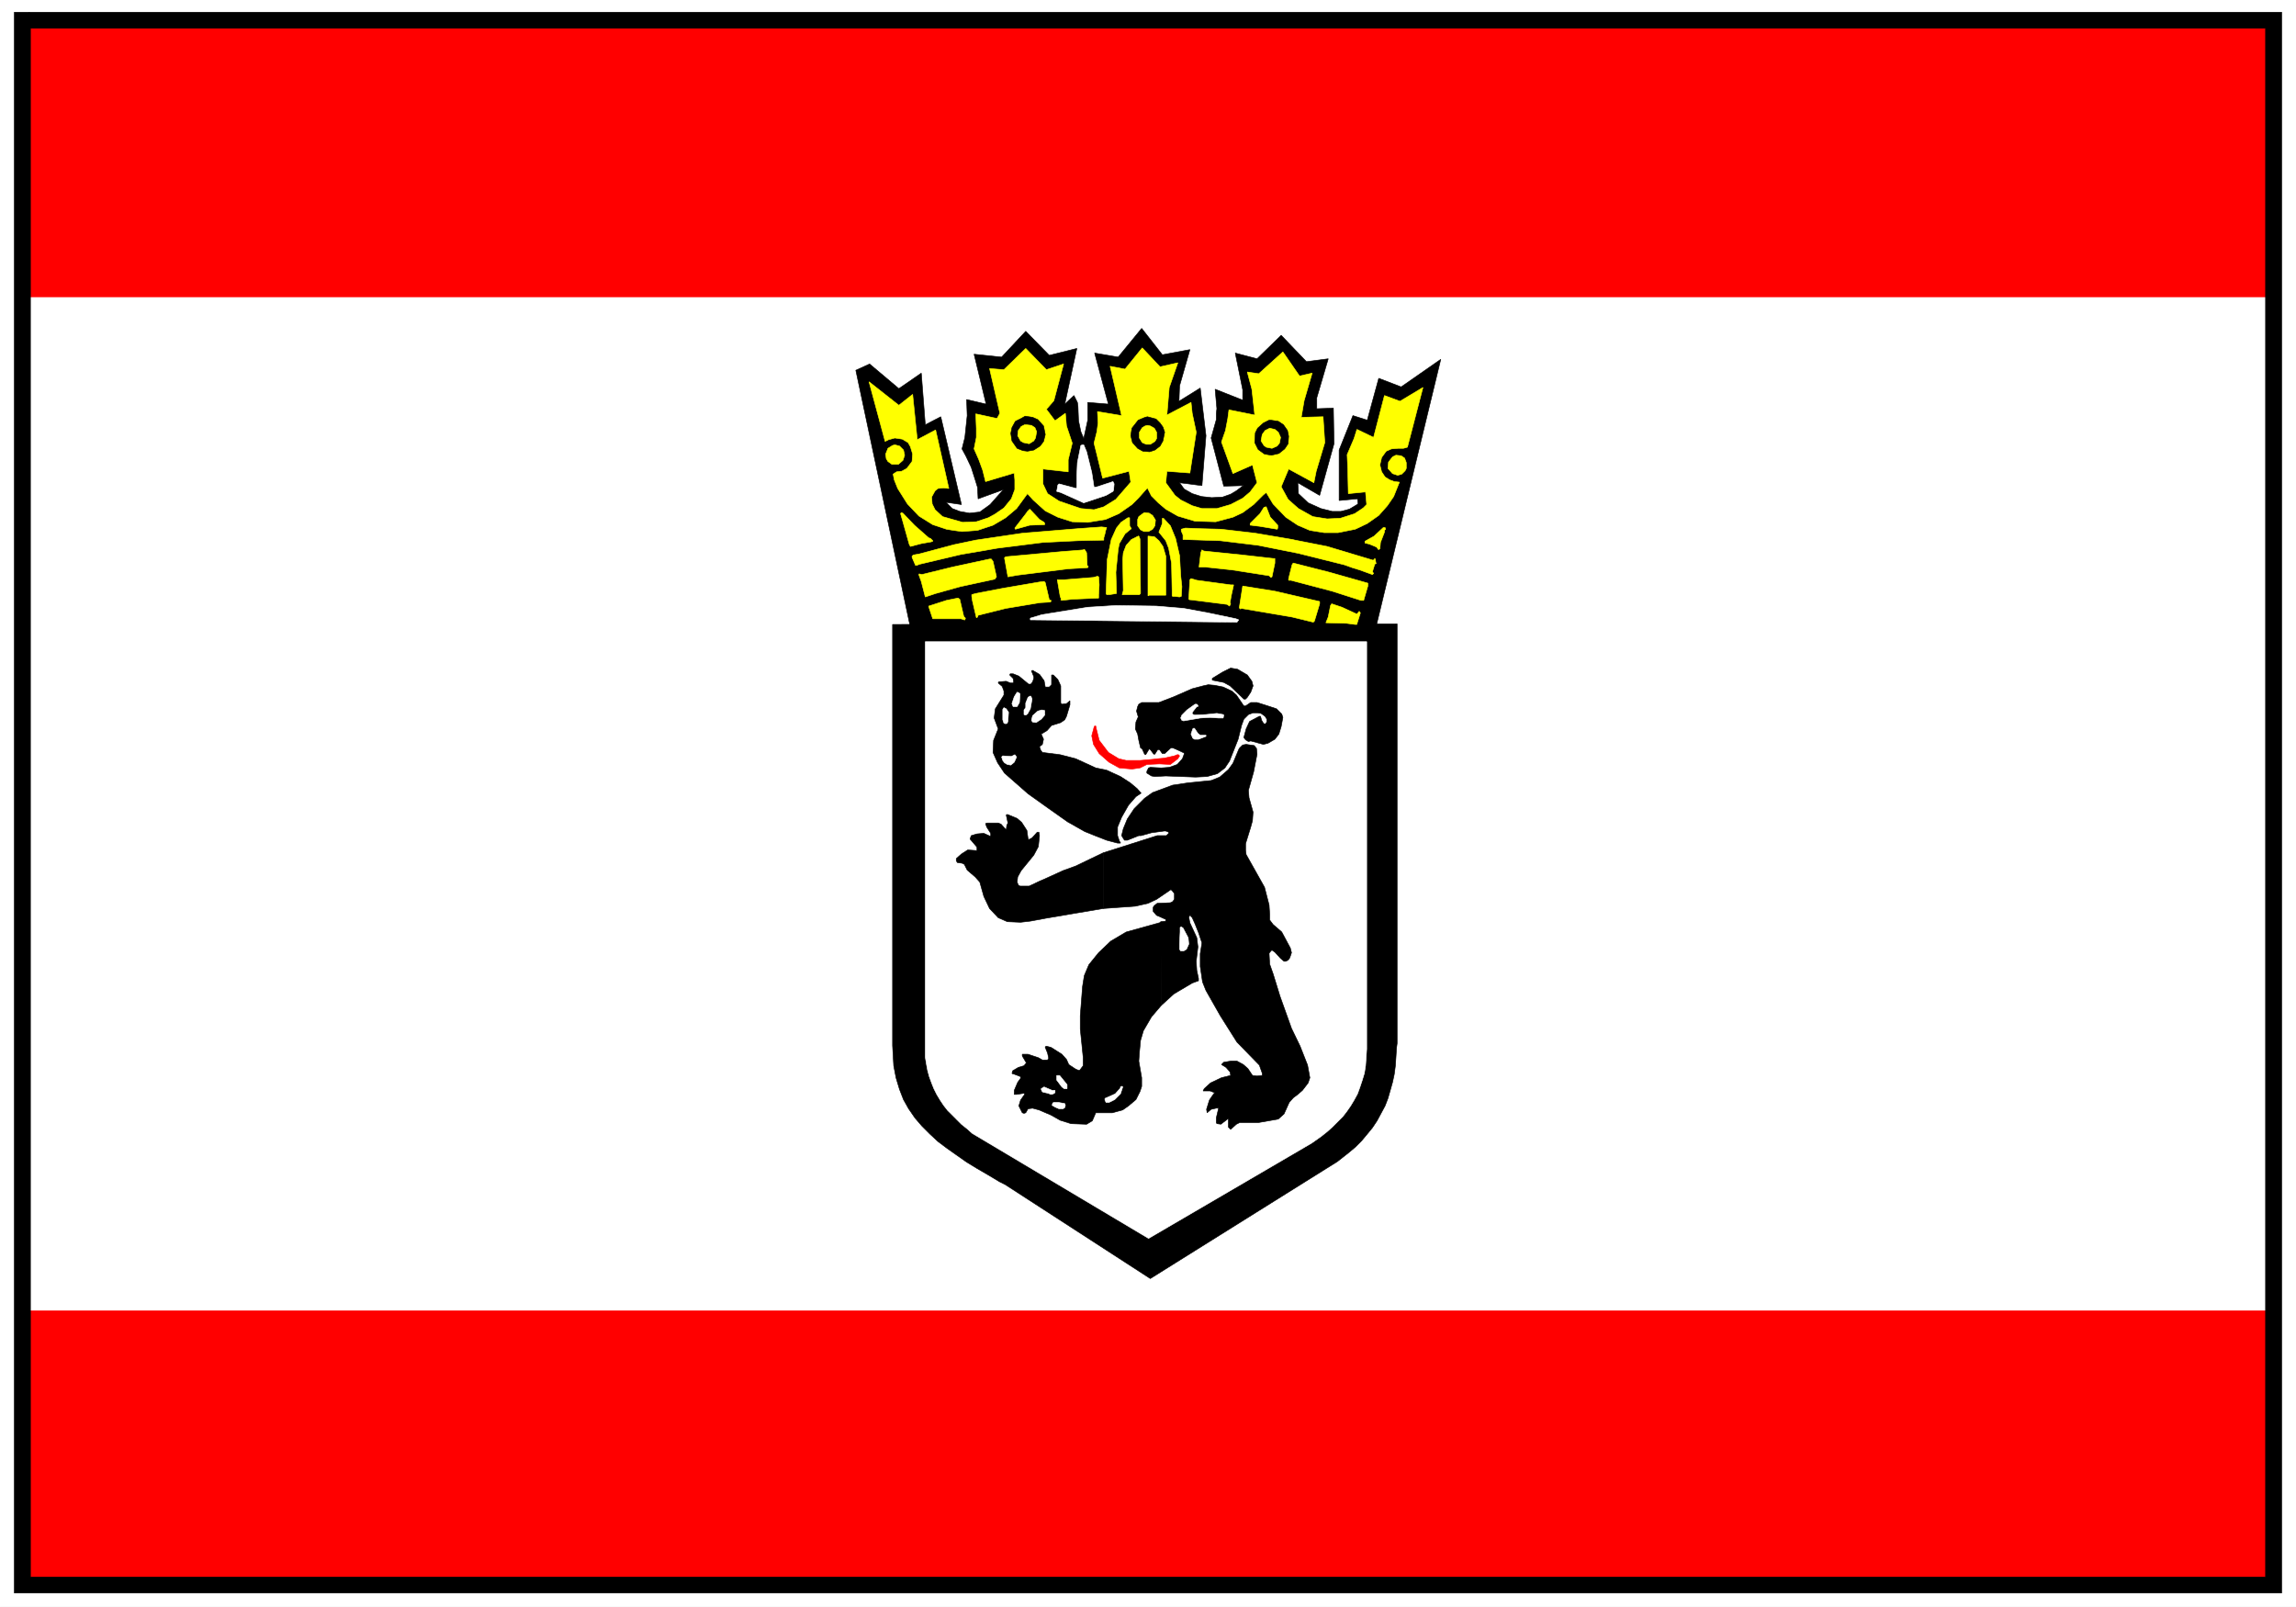 <svg width="3996.021" height="2796.88" viewBox="0 0 2997.016 2097.66" xmlns="http://www.w3.org/2000/svg"><rect x="0" y="0" width="2997.016" height="2097.66" fill="#333333" stroke="none"/><defs><clipPath id="a"><path d="M0 0h2998v2097.66H0Zm0 0"/></clipPath><clipPath id="b"><path d="M0 0h2997.016v2097.66H0Zm0 0"/></clipPath></defs><g clip-path="url(#a)"><path style="fill:#fff;fill-opacity:1;fill-rule:nonzero;stroke:none" d="M0 2097.66h2997.016V-2.012H0Zm0 0"/></g><g clip-path="url(#b)"><path style="fill:#fff;fill-opacity:1;fill-rule:evenodd;stroke:#fff;stroke-width:.19;stroke-linecap:square;stroke-linejoin:bevel;stroke-miterlimit:10;stroke-opacity:1" d="M0 0h766.5v537H0Zm0 0" transform="matrix(3.91 0 0 -3.91 0 2097.66)"/></g><path style="fill:#fff;fill-opacity:1;fill-rule:evenodd;stroke:#fff;stroke-width:.19;stroke-linecap:square;stroke-linejoin:bevel;stroke-miterlimit:10;stroke-opacity:1" d="M7.47 529.53h751.75V7.09H7.47Zm0 0" transform="matrix(3.91 0 0 -3.91 0 2097.66)"/><path style="fill:none;stroke:#000;stroke-width:.19;stroke-linecap:square;stroke-linejoin:bevel;stroke-miterlimit:10;stroke-opacity:1" d="M7.47 529.53h751.75V7.09H7.47Zm0 0" transform="matrix(3.91 0 0 -3.91 0 2097.66)"/><path style="fill:red;fill-opacity:1;fill-rule:evenodd;stroke:red;stroke-width:.19;stroke-linecap:square;stroke-linejoin:bevel;stroke-miterlimit:10;stroke-opacity:1" d="M7.47 98.86h751.94V6.9H7.47Zm0 430.29h751.94v-91.77H7.47Zm0 0" transform="matrix(3.91 0 0 -3.91 0 2097.66)"/><path style="fill:#000;fill-opacity:1;fill-rule:evenodd;stroke:#000;stroke-width:.19;stroke-linecap:square;stroke-linejoin:bevel;stroke-miterlimit:10;stroke-opacity:1" d="M466.42 328.18V188.13l-.2-1.53-.19-3.06-.19-2.88-.38-2.87-.58-2.68-.76-2.69-.77-2.68-.96-2.49-1.34-2.49-1.34-2.49-1.53-2.3-1.73-2.11-1.92-2.3-2.1-2.1-2.3-1.92-3.64-2.87-62.47-39.08L335.54 141l-1.92.96-3.83 2.3-3.64 2.11-3.45 2.11-3.26 2.29-3.26 2.3-3.06 2.3-2.69 2.49-2.68 2.69-2.3 2.68-2.11 3.06-1.72 3.07-1.34 3.45-1.15 3.83-.77 4.02-.38 6.71v140.62zm0 0" transform="matrix(3.91 0 0 -3.91 0 2097.66)"/><path style="fill:#000;fill-opacity:1;fill-rule:evenodd;stroke:#000;stroke-width:.19;stroke-linecap:square;stroke-linejoin:bevel;stroke-miterlimit:10;stroke-opacity:1" d="m303.92 327.03-18.21 85.83 4.6 2.1 9.77-8.23 7.48 5.17 1.34-17.24 5.17 2.68 6.9-29.31-5.17.76 2.11-2.1 2.49-.96 3.25-.58 3.45.39 3.45 2.49 4.41 4.98-8.43-3.07-.19 3.83-.77 2.49-1.34 4.22-1.73 3.64-1.34 2.49.96 3.83.77 7.28-.19 5.37 6.51-1.54-4.02 16.67 9.2-.96 8.04 8.62 7.86-8.04 9.2 2.3-4.03-18.59 3.07 2.88 1.15-2.3.19-1.34.19-4.79.77-3.64.96-2.3.76 3.45.58 2.68v5.94l6.9-.58-4.6 17.05 7.86-1.34 7.85 9.58 6.9-8.81 9.2 1.72-3.45-12.07-.19-5.17 7.09 4.41 1.91-15.9-1.34-16.67-7.47.96 1.53-2.11 2.69-1.53 3.06-.96 3.45-.38 3.64.19 2.68.95 1.92 1.15 2.3 1.73-6.52-.19-4.21 16.09 1.72 6.13v2.11l.19 1.53-.57 6.51 9.2-3.64v3.45l-2.49 12.26 7.28-1.91 8.05 7.85 8.43-8.81 7.28.96-3.83-13.03v-3.64l5.55.19.2-11.88-4.79-17.24-7.29 4.22.2-3.64 3.25-3.07 4.22-1.91 3.83-.96h2.88l2.87.76 2.87 1.73-.19 1.72-6.13-.57v16.86l4.6 11.49 4.79-1.53 3.83 13.98 7.48-2.87 13.22 9.2-21.65-89.47zm0 0" transform="matrix(3.91 0 0 -3.91 0 2097.66)"/><path style="fill:#fff;fill-opacity:1;fill-rule:evenodd;stroke:#fff;stroke-width:.19;stroke-linecap:square;stroke-linejoin:bevel;stroke-miterlimit:10;stroke-opacity:1" d="M456.26 322.24V186.22l-.19-2.88-.19-2.68-.39-2.49-.76-2.49-.77-2.3-.77-2.11-1.15-2.1-1.15-1.92-1.34-1.92-1.34-1.72-1.72-1.72-1.73-1.73-1.72-1.53-1.92-1.53-3.26-2.3-54.42-31.8-57.87 34.48-.96.57-1.72 1.54-1.92 1.53-1.53 1.53-1.53 1.54-1.54 1.53-1.34 1.72-1.15 1.73-1.15 1.91-.96 1.92-.76 1.91-.77 2.11-.57 2.11-.39 2.11-.38 2.3v138.7zm0 0" transform="matrix(3.91 0 0 -3.91 0 2097.66)"/><path style="fill:#ff0;fill-opacity:1;fill-rule:evenodd;stroke:#ff0;stroke-width:.19;stroke-linecap:square;stroke-linejoin:bevel;stroke-miterlimit:10;stroke-opacity:1" d="m411.61 378.37 6.52 2.88 1.53-5.94-2.3-3.07-2.49-2.11-4.03-2.1-4.6-1.34h-4.98l-3.25.95-3.84 1.92-1.91 1.53-3.07 4.22.38 3.83 7.67-.58 2.11 13.61-1.34 6.32-.39 3.64-8.05-4.22.77 9.2 2.87 8.24-5.94-1.34-5.94 6.32-5.75-7.09-4.98.96 3.84-16.48-8.05 1.34.19-3.83-.38-2.87-.96-3.83.96-3.84 1.91-7.85 8.82 2.3.57-3.64-4.98-5.75-4.03-2.49-3.25-.96-4.41.39-7.28 2.49-3.83 2.49-1.54 3.25v4.98l8.43-.95v4.02l1.35 5.56-1.92 5.74-.38 4.22-3.45-2.49-2.88 3.83 2.49 2.87 3.26 12.26-5.75-1.91-6.9 7.09-7.28-7.09-4.79.38 3.45-14.94-.96-1.73-7.09 1.54.19-4.79v-3.07l-.76-3.83 1.53-3.45 1.34-3.64.96-3.83 9.58 2.87.19-2.3v-3.25l-1.15-3.07-2.49-3.06-3.06-2.11-2.11-1.15-4.03-1.34-4.59-.19-6.71 1.91-2.49 2.3-.96 1.92-.19 2.3 1.15 2.1.96.77 1.91.19 1.73-.19-4.41 19.54-6.13-3.25-1.54 15.13-4.6-3.64-9.96 7.85 5.37-19.92 1.15.58 2.1.57 2.49-.38 1.92-1.15.77-1.34.76-2.49-.19-2.49-1.72-2.3-1.73-.96-1.72-.19-1.15-.77.38-1.92 1.15-2.87 3.26-5.17 3.83-4.03 4.6-2.87 4.6-1.53 2.3-.38 2.87-.39 5.18.39 5.17 1.72 4.22 2.49 3.64 3.07 3.64 4.98 1.91-2.11 4.03-3.64 4.21-2.11 4.8-1.53 5.17-.19 5.94.96 4.41 1.91 4.4 3.07 2.11 2.1 3.07 3.45 1.34-2.68 2.3-2.3 2.49-2.11 4.02-2.3 5.75-1.72 6.9-.19 5.75 1.53 3.26 1.53 3.64 2.69 3.26 3.25.95.77 2.3-3.83 4.22-4.41 4.02-2.68 4.03-1.72 4.79-.77h4.6l5.75 1.15 4.02 1.91 3.83 2.69 2.88 3.25 2.11 3.07 1.91 4.79-1.72.19-1.54.57-1.53.96-1.15 1.73-.57 2.3.57 2.49 1.53 2.1 1.73.77 2.3.19h1.72l1.34.38 5.18 19.93-7.67-4.6-5.17 1.92-3.64-13.99-5.56 2.68-.96-3.06-2.3-5.37.2-4.79.19-8.23 5.75.57.38-4.21-1.15-1.15-2.88-1.92-4.79-1.53-4.4-.19-4.79.76-4.79 2.69-3.45 3.06-2.3 4.22 2.49 5.93 8.43-4.59.77 3.83 2.87 9.58-.57 8.62-7.29-.19.96 5.55 2.68 9.2-4.21-.96-5.56 8.05-8.05-7.28-3.83.57 1.53-5.75.96-8.62-8.62 1.73-.38-2.88-.77-4.02-1.34-3.83zm0 0" transform="matrix(3.91 0 0 -3.91 0 2097.66)"/><path style="fill:#000;fill-opacity:1;fill-rule:evenodd;stroke:#000;stroke-width:.19;stroke-linecap:square;stroke-linejoin:bevel;stroke-miterlimit:10;stroke-opacity:1" d="m346.46 396.38 1.91-2.11.58-2.87-.58-2.3-1.15-1.53-2.1-1.34-2.11-.39-1.53.2-1.92.76-1.73 2.49-.38 2.49.38 1.92 1.15 2.11 1.92.95 1.34.77 2.49-.38zm40.81-1.15.96-1.34.58-1.72-.58-2.88-.96-1.72-1.72-1.34-1.73-.58-2.29.19-1.73.96-1.72 1.92-.58 2.3.38 2.49 2.11 2.68 2.3.96.77.19 2.87-.77zm41.2-.57 1.34-1.92.39-1.92-.19-2.49-1.15-1.72-1.92-1.53-2.49-.58-2.3.39-2.11 1.53-1.15 2.3.19 3.25.77 1.54 1.92 1.72 1.91.96h.58l2.49-.38zm0 0" transform="matrix(3.91 0 0 -3.91 0 2097.66)"/><path style="fill:#ff0;fill-opacity:1;fill-rule:evenodd;stroke:#ff0;stroke-width:.19;stroke-linecap:square;stroke-linejoin:bevel;stroke-miterlimit:10;stroke-opacity:1" d="m345.5 393.7.57-1.34-.38-2.11-.57-.96-1.54-.96-1.91.39-.96.57-.96 1.73.19 1.72.96 1.34 1.15.58h.58l1.72-.2zm39.86-.19.76-1.34v-2.11l-.57-.96-1.53-.96h-1.34l-1.35.58-.95 1.53v1.92l.95 1.53.96.57.77.19.96-.19zm41.39-1.34.77-1.73-.39-1.91-.76-.96-1.73-.77-1.92.38-.76.58-.96 1.53.38 2.11.96 1.34 1.53.77 1.73-.39zm-125.13-5.94.38-1.73-.57-1.72-1.54-1.34h-2.1l-1.35.96-.57.95-.19 1.54.76 1.91 1.54.96.76.19 1.54-.38zm0 0" transform="matrix(3.91 0 0 -3.91 0 2097.66)"/><path style="fill:#fff;fill-opacity:1;fill-rule:evenodd;stroke:#fff;stroke-width:.19;stroke-linecap:square;stroke-linejoin:bevel;stroke-miterlimit:10;stroke-opacity:1" d="m362.75 385.65 1.72-6.9.77-4.98 1.15.2 5.17 1.72.38-.77-.19-2.1-.19-.39-2.3-1.34-7.47-2.49-7.67 3.45-1.34.38.38 2.11.39.38 5.75-1.53.19.38v4.03l.19 4.21 1.15 5.75.57.19h.39zm0 0" transform="matrix(3.91 0 0 -3.91 0 2097.66)"/><path style="fill:#ff0;fill-opacity:1;fill-rule:evenodd;stroke:#ff0;stroke-width:.19;stroke-linecap:square;stroke-linejoin:bevel;stroke-miterlimit:10;stroke-opacity:1" d="m468.91 383.54.57-1.53v-1.91l-.38-.77-1.15-1.15-1.34-.38-1.73.57-1.53 1.73.19 2.1 1.34 1.73 1.15.57 1.73-.19zm-44.84-19.73 2.49-2.68v-.96l-.19-.38-5.75.96-3.07.38h-.19v.57l3.26 3.26 1.34 2.11.57.19h.19zm-75.5-1.72.19-.39v-.38l-4.98-.19-4.8-1.34-.19.38 3.84 4.98.38.58.77.76 3.25-3.44zm-43.31-.96 4.79-4.22.57-.19.77-.76v-.19l-.57-.2-3.26-.57-3.64-.96-.39.77-2.1 7.47-.77 2.68.19.38.58-.19zm79.52 3.26.96-1.54-.19-1.91-.77-1.15-1.34-.77h-1.53l-1.15.58-.96 1.34v2.11l.38.95 1.54 1.15.38.19 1.53-.19zm-7.66-3.45.57-.96-2.11-1.72-1.91-3.26-.38-1.92-.77-7.66.19-6.13v-.96l-2.3-.38h-.96l-.19.38.38 11.3 1.35 6.71 1.72 3.83 1.53 1.92 2.3 1.53h.58zm13.6 0 1.73-4.22 1.34-5.74.38-6.71.39-3.64-.2-3.26-.57-.19-1.53.19h-.77l-.19.2v1.72l-.19 9.2-.96 4.98-.96 2.49-2.3 2.87 1.15 2.87v1.73h.38zm-21.65-1.73-.19-.95-.39-1.35v-.76l-8.62-.19-11.69-.58-15.14-1.91-12.26-2.11-13.8-3.26-.95-.38h-.39l-1.15 2.68v.38l.39.39 2.1.38 11.5 3.07 7.28 1.53 15.52 2.3 18.59 1.53 7.86.57 1.72-.19zm93.51.58-.38-.38v-.58l-1.34-3.45-.19-2.11-.39-.19v-.19l-.76.96-2.3.96-1.54.38v.58l3.07 1.72 3.07 2.87h.57zm-54.99 0 11.49-1.34 12.46-2.11.77-.19 10.73-2.11 15.33-4.6.38.19.19.39.19-.19.2-1.34h.19l-.58-.39-.76-2.49.38-.57-.38-.39-4.22 1.54-2.49.76-2.68.96-15.33 3.83-13.42 2.68-12.65 1.54-11.68.38h-.77v1.53l-.58 1.34v.58l1.35.38 4.79-.19zm0 0" transform="matrix(3.91 0 0 -3.91 0 2097.66)"/><path style="fill:#ff0;fill-opacity:1;fill-rule:evenodd;stroke:#ff0;stroke-width:.19;stroke-linecap:square;stroke-linejoin:bevel;stroke-miterlimit:10;stroke-opacity:1" d="m386.89 355.96 1.34-1.92.96-3.26v-13.02h-5.56l-.19-.19h-.19v19.92l2.11-.19zm-6.32.57.19-18.2-.38-.38h-5.75l.38 1.34-.19 10.34.19 2.3.96 2.49 1.72 1.92 2.3 1.15h.19zm-17.82-4.6.19-4.21.38-.38-.19-.39-6.52-.38-16.86-2.11-3.26-.57-1.15 6.32.39.38 18.78 1.73 7.28.57v.19l.38-.19zm52.12-.76 10.15-1.15h.58v-1.53l-.96-4.6-.38-.19-.58.57-12.26 1.92-8.82.95h-2.3l.58 4.79.38.96.58-.38zm-83.36-2.11 1.15-5.17-.57-.77-11.5-2.49-8.24-2.3-3.45-1.15-1.34 5.17-.77 2.11v.39h.19l.77-.2 10.16 2.49 12.45 2.69h.58zm125.13-7.28v-.96l-1.34-4.6v-.19h-.96l-9.58 3.07-13.8 3.64h-.76v.57l1.15 4.6.38.58 12.07-3.07zm-89.68-.57-.19-3.26v-1.15l-8.81-.38-3.45-.39-.39.19.19.2-.38.95-.96 5.56h2.49l9.59.77 1.34.38.38-.19zm43.88 0h.96v-.2l-.76-3.44-.39-2.3.19-.39-.38-.76-.77.57-12.07 1.53h-.38l-.38.2.38 6.51.38.38 1.92-.57zm-60.55-4.99.58-.19v-.38l-.39-.19-3.26-.19-11.49-1.92-9.2-2.3-.19-.57-.19-.19h-.2l-1.34 5.74-.19 1.34v.58l1.34.38 9.01 1.73 12.26 2.1 1.54.19.38-.38zm90.26-.57v-.77l-1.73-5.74-.38-.39-7.09 1.73-16.87 2.87-.38-.19-.38.38 1.15 7.28 10.73-1.72zm-118.81-4.98.57-.58-.19-.57h-.19l-1.15.38h-9.39l-1.34 4.03v.19l5.94 1.91 3.83.77.58-.38zm131.26.76.77.96.38-.57-1.15-3.64v-.19h-.57l-2.88.38-6.9.19.77 1.92.77 3.83.38.57 3.45-1.15zm0 0" transform="matrix(3.91 0 0 -3.91 0 2097.66)"/><path style="fill:#fff;fill-opacity:1;fill-rule:evenodd;stroke:#fff;stroke-width:.19;stroke-linecap:square;stroke-linejoin:bevel;stroke-miterlimit:10;stroke-opacity:1" d="m395.13 333.35 8.24-1.53 9.2-1.92.96-.38-.58-.77-68.03.77h-.95v.57l3.83 1.15 15.33 2.49 9.39.58 13.41-.19zm0 0" transform="matrix(3.91 0 0 -3.91 0 2097.66)"/><path style="fill:#000;fill-opacity:1;fill-rule:evenodd;stroke:#000;stroke-width:.19;stroke-linecap:square;stroke-linejoin:bevel;stroke-miterlimit:10;stroke-opacity:1" d="m416.4 311.13 1.53-2.11.39-1.53-.77-2.11-1.15-1.72-.57-.58h-.58l-4.6 4.41-2.11 1.15-3.83.76v.58l3.45 2.11 2.68 1.34 2.3-.39zm-67.83-1.92.38-2.11h1.34l.77.77v3.26h.57l1.53-1.54.96-2.1v-5.75l.39-.38 1.53.19 1.15.96v-1.34l-1.15-3.84-.58-1.15-1.34-.95-3.06-.96-1.54-1.73-1.91-1.15.76-1.72-.38-1.72-.96-.77.39-1.15.57-.77 5.94-.76 5.18-1.34 6.7-3.07 3.64-.76 4.6-2.11 3.26-2.11 2.3-1.92 1.34-1.53-1.72-1.15-2.5-2.87-2.29-4.02-1.35-3.26v-2.88l.58-1.72.19-.38.19-.19v-.2h-.96l-3.64.96-3.45 1.34-3.83 1.54-5.75 3.25-6.51 4.6-6.71 4.79-7.86 6.9-2.3 3.45-1.53 3.44.19 4.03 1.54 3.83-1.35 3.64.39 3.06.96 1.54 1.91 3.06v1.34l-.57 1.54-1.34 1.15.19.38 2.49.19 1.34-.57h.96l.19.38-.19 1.15-1.15 1.15.19.38h.96l1.91-.77 3.26-2.68h.77l.57.77.39 1.15v.57l-.77 1.92.38.19 2.3-1.34zm0 0" transform="matrix(3.91 0 0 -3.91 0 2097.66)"/><path style="fill:#000;fill-opacity:1;fill-rule:evenodd;stroke:#000;stroke-width:.19;stroke-linecap:square;stroke-linejoin:bevel;stroke-miterlimit:10;stroke-opacity:1" d="m408.35 307.1 2.88-1.34 1.53-1.34 2.49-3.64h.58l1.72 1.15h2.11l4.21-1.34 2.3-.77 1.73-1.72.38-1.15-.57-3.06-.77-2.5-1.34-1.72-2.3-1.34-1.53-.38-4.22 1.15-.77-.2-.95.58-.58.77.77 2.87 1.15 2.49 3.26 1.72h.38l.38-1.34.58-.96.57-.38.58.77v.96l-.58.95-1.34.96-1.15.19h-1.53l-1.54-.57-1.53-1.53-.77-2.11-1.14-4.6-2.88-7.28-1.53-2.3-2.49-1.91-3.45-.96-3.84-.19-9.96.38-3.64-.19-1.15.19-1.53.96v.57l.57 1.15.58.19 3.64-.19 2.68.19 2.68.96 1.73 1.92.57 1.53v.38l-2.87 1.34-.96.39h-.58l-2.1-1.92h-.77l-.96 1.34h-.57l-.96-1.53h-.38l-1.15 1.53-.39.19-1.15-1.91-.38.19-.77 1.72-.57.39-.58 2.49-.38 2.1-.77 1.73.2 2.3.76 1.72-.57 1.92.38 1.53.38.77.96.57h5.75l4.98 1.92 6.14 2.68 3.64.96 1.72.38 2.11-.19zm0 0" transform="matrix(3.91 0 0 -3.91 0 2097.66)"/><path style="fill:#fff;fill-opacity:1;fill-rule:evenodd;stroke:#fff;stroke-width:.19;stroke-linecap:square;stroke-linejoin:bevel;stroke-miterlimit:10;stroke-opacity:1" d="m340.52 304.81-.19-2.88-.77-1.34h-1.34l-.39.96.77 2.3.96 1.53.57-.19zm4.02-1.73-.57-3.26-.96-1.72-.58-.38-.57.19v1.53l.57.77v1.53l.77 1.92.58.38h.38zm55.38-2.11v-.38h-.38l-1.34-1.72-.19-.39v-.38l.76-.38 3.83.19 3.64.38 2.11-.38.19-.19-.19-.96h-1.53l-2.87.19-3.26-.19-5.56-.96-.57.19-.39.77.39.96 1.72 1.72 2.68 1.92h.58zm-63.23-2.3-.2-3.06-.19-.38v-.2l-.57-.19-.58.19-.38 1.15v3.45l.38.58.77-.39zm12.07-.95-1.15-1.34-1.73-1.15-1.15.19-.38.57.38 1.54 1.73 1.53 1.34.38.96-.19zm0 0" transform="matrix(3.91 0 0 -3.91 0 2097.66)"/><path style="fill:red;fill-opacity:1;fill-rule:evenodd;stroke:red;stroke-width:.19;stroke-linecap:square;stroke-linejoin:bevel;stroke-miterlimit:10;stroke-opacity:1" d="m366 293.12.96-3.83 3.07-4.03 3.45-2.1 2.49-.58h4.6l4.4.39 1.54.19 2.11.19 3.44.76.96.39h.39l.38-.39-.58-.95-2.49-1.92-3.64.19-4.21-.19-2.3-1.15-2.69-.38-4.21.38-3.45 1.92-3.26 2.87-1.91 3.07-.58 2.87.77 2.87.19.39h.38zm0 0" transform="matrix(3.91 0 0 -3.91 0 2097.66)"/><path style="fill:#fff;fill-opacity:1;fill-rule:evenodd;stroke:#fff;stroke-width:.19;stroke-linecap:square;stroke-linejoin:bevel;stroke-miterlimit:10;stroke-opacity:1" d="m399.92 291.59.77-.58h1.91v-.38l-2.49-.96h-1.34l-.57.38-.58 1.34.58 1.73.19.19h.38zm0 0" transform="matrix(3.91 0 0 -3.91 0 2097.66)"/><path style="fill:#000;fill-opacity:1;fill-rule:evenodd;stroke:#000;stroke-width:.19;stroke-linecap:square;stroke-linejoin:bevel;stroke-miterlimit:10;stroke-opacity:1" d="m387.66 200.78-.19 27.97 1.72.19v.57l-2.11.96-.96.39-1.15 1.34v1.34l.39.57.96.77 4.4.19.77.38.57.77v1.92l-.57.76-.58.58-4.79-3.26-2.87-1.34-4.22-.96-10.73-.77v18.59l18.02 5.74h3.06l.77.77v.38l-.96.39h-.57l-4.22-.58-3.45-.96h-.77l-3.83-1.53h-.96l-.95 1.53.57 2.3 1.34 3.26 2.3 3.45 3.45 3.45 2.68 1.91 6.71 2.49 5.17.77 7.67.77 2.87 1.15 2.88 2.49 1.53 2.1 1.92 4.6.19.39 1.15 1.14 1.15.2 2.68-.39.77-.95.19-1.92-1.15-5.94-1.73-6.13.2-2.49 1.34-4.79-.19-2.87-.58-2.11-1.72-5.56v-2.3l.19-1.34 1.72-3.06 4.41-7.86 1.53-5.94.19-3.06v-1.92l1.15-1.53 2.88-2.49 2.87-5.36.39-1.54-.58-1.72-.57-.77-.77-.38h-.57l-1.15.96-1.92 2.1-.58.39-.19.19h-.38l-.77-.96.19-3.64 1.15-3.26 2.3-7.47 3.84-10.73 2.87-5.93 2.49-6.33.77-4.21-.58-1.73-1.91-2.49-1.54-1.34-1.53-1.15-1.34-1.53-1.72-3.83-1.92-1.73-6.52-1.15h-6.32l-1.15-.57-1.92-1.72-.76.76v2.88l-2.49-1.92-1.35.19-.19.38v1.54l.77 3.25h-.77l-1.72-.38-1.34-1.15-.19 1.15.95 3.07.77 1.15.96 1.34-1.53.57h-2.3l.38.77 2.11 1.91 3.64 1.73 3.06.76-.19 1.15-1.34 1.54-1.53.95.76.77 2.3.38h2.11l2.11-1.15 1.53-1.34 1.54-2.3 1.53-.19 1.72.19v.77l-.95 2.68-7.48 7.67-5.56 8.81-4.79 8.43-1.15 2.87-.76 5.17v4.22l.57 3.64-1.15 3.45-1.15 2.87-.95 2.11-.39.38-.19.39h-.19l-.38-.58.38-1.92 2.3-4.98.38-3.06-.57-4.79.19-3.07.57-2.68v-.76l-2.1-.77-6.14-3.64zm0 0" transform="matrix(3.91 0 0 -3.91 0 2097.66)"/><path style="fill:#000;fill-opacity:1;fill-rule:evenodd;stroke:#000;stroke-width:.19;stroke-linecap:square;stroke-linejoin:bevel;stroke-miterlimit:10;stroke-opacity:1" d="M387.66 228.56v-27.78l-3.26-3.83-2.68-4.6-.96-3.26-.38-4.02-.2-2.88.96-5.55v-2.88l-.57-1.72-1.34-2.68-2.5-2.11-1.91-1.34-3.45-.96h-5.56l-1.15-2.68-1.91-1.15-5.18.19-3.64 1.15-3.06 1.73-4.03 1.72-2.11.57-1.53-.19-.77-1.34-.57-.19-.58.19-1.15 2.3.58 1.92 1.34 1.91v.19l-.19.2-2.49-.39h-.77v1.34l1.15 2.69.96 1.34v.57l-2.49.96h-.19l-.2.19.2.38v.39l1.91 1.15 1.92.57.77.96-1.35 2.3v.57h1.92l3.45-1.15 1.34-.76h1.73l.38.57-.38 1.73-.77 1.91v.19l.38.2 1.54-.39 3.64-2.3 1.53-1.72.77-1.73 2.3-1.53.95-.38h.39l1.15 1.53v2.88l-.2 1.91-.19 1.92-.57 5.55v4.41l.76 9.77.58 3.64 1.53 3.64 3.26 4.02 4.02 3.83 5.18 3.07zm-19.36 23.18v-18.59l-10.15-1.72-9.01-1.53-5.17-.96-3.26-.38-4.41.19-3.06 1.34-2.88 3.06-1.91 4.03-1.35 4.79-1.53 1.72-2.68 2.3-.96 1.92-.77.38-1.53.19-.38.58v.76l1.72 1.53 2.11 1.35 2.87-.2h.2v1.15l-2.3 2.69.38 1.14 1.92.58 2.3.19 2.1-.96.19-.19v1.15l-1.34 2.11-.38 1.15.57.19h3.65l.95-.38 1.54-1.73v-.19h.19l.19 1.53.38.77-.57 2.68.38.19 3.26-1.34 1.53-1.34 1.73-2.68.38-2.68.19-.39 1.15.58 1.73 1.91h.57l.19-1.15-.38-3.64-1.53-2.87-4.22-5.17-1.15-2.11-.19-1.72.38-.96.58-.38h3.06l3.64 1.72 1.35.57 6.32 2.88 4.22 1.53 5.17 2.49zm0 0" transform="matrix(3.91 0 0 -3.91 0 2097.66)"/><path style="fill:#fff;fill-opacity:1;fill-rule:evenodd;stroke:#fff;stroke-width:.19;stroke-linecap:square;stroke-linejoin:bevel;stroke-miterlimit:10;stroke-opacity:1" d="m338.6 282.01-1.15-.96-1.15.19-.96.58-.57.76-.38 1.15.38.38 2.87-.19 1.15.58.58-.77zm58.06-58.63.2-2.1-.77-1.73-.96-.57h-.96l-.38.57v1.73l.19 4.02v1.53l.38.19.58-.38zm-40.43-49.04V173h-.96l-.76.57-1.73 2.3v1.53h.96zm18.59-.77-.77-2.3-1.91-1.91-1.92-.96h-.96l-.38.77v.57l1.34.58 2.11.95 1.72 1.92v.38l.39.19h.19zm-22.61-1.15v-.76l-.58-.39-.76-.19-.96.39-1.73.38-.38.38-.19.58v.19l.96.57 2.68-1.15zm3.25-4.4.2-.58-.2-.76-.57-.39h-1.34l-1.34.58-.96.57.19.77.38.19h1.54zm0 0" transform="matrix(3.91 0 0 -3.91 0 2097.66)"/><path style="fill:#000;fill-opacity:1;fill-rule:evenodd;stroke:#000;stroke-width:.19;stroke-linecap:square;stroke-linejoin:bevel;stroke-miterlimit:10;stroke-opacity:1" d="M10.16 527.04h746.18V9.96H10.16v517.08l-.39 5.36H4.79V4.6h756.92v527.8H9.77Zm0 0" transform="matrix(3.91 0 0 -3.91 0 2097.66)"/></svg>
